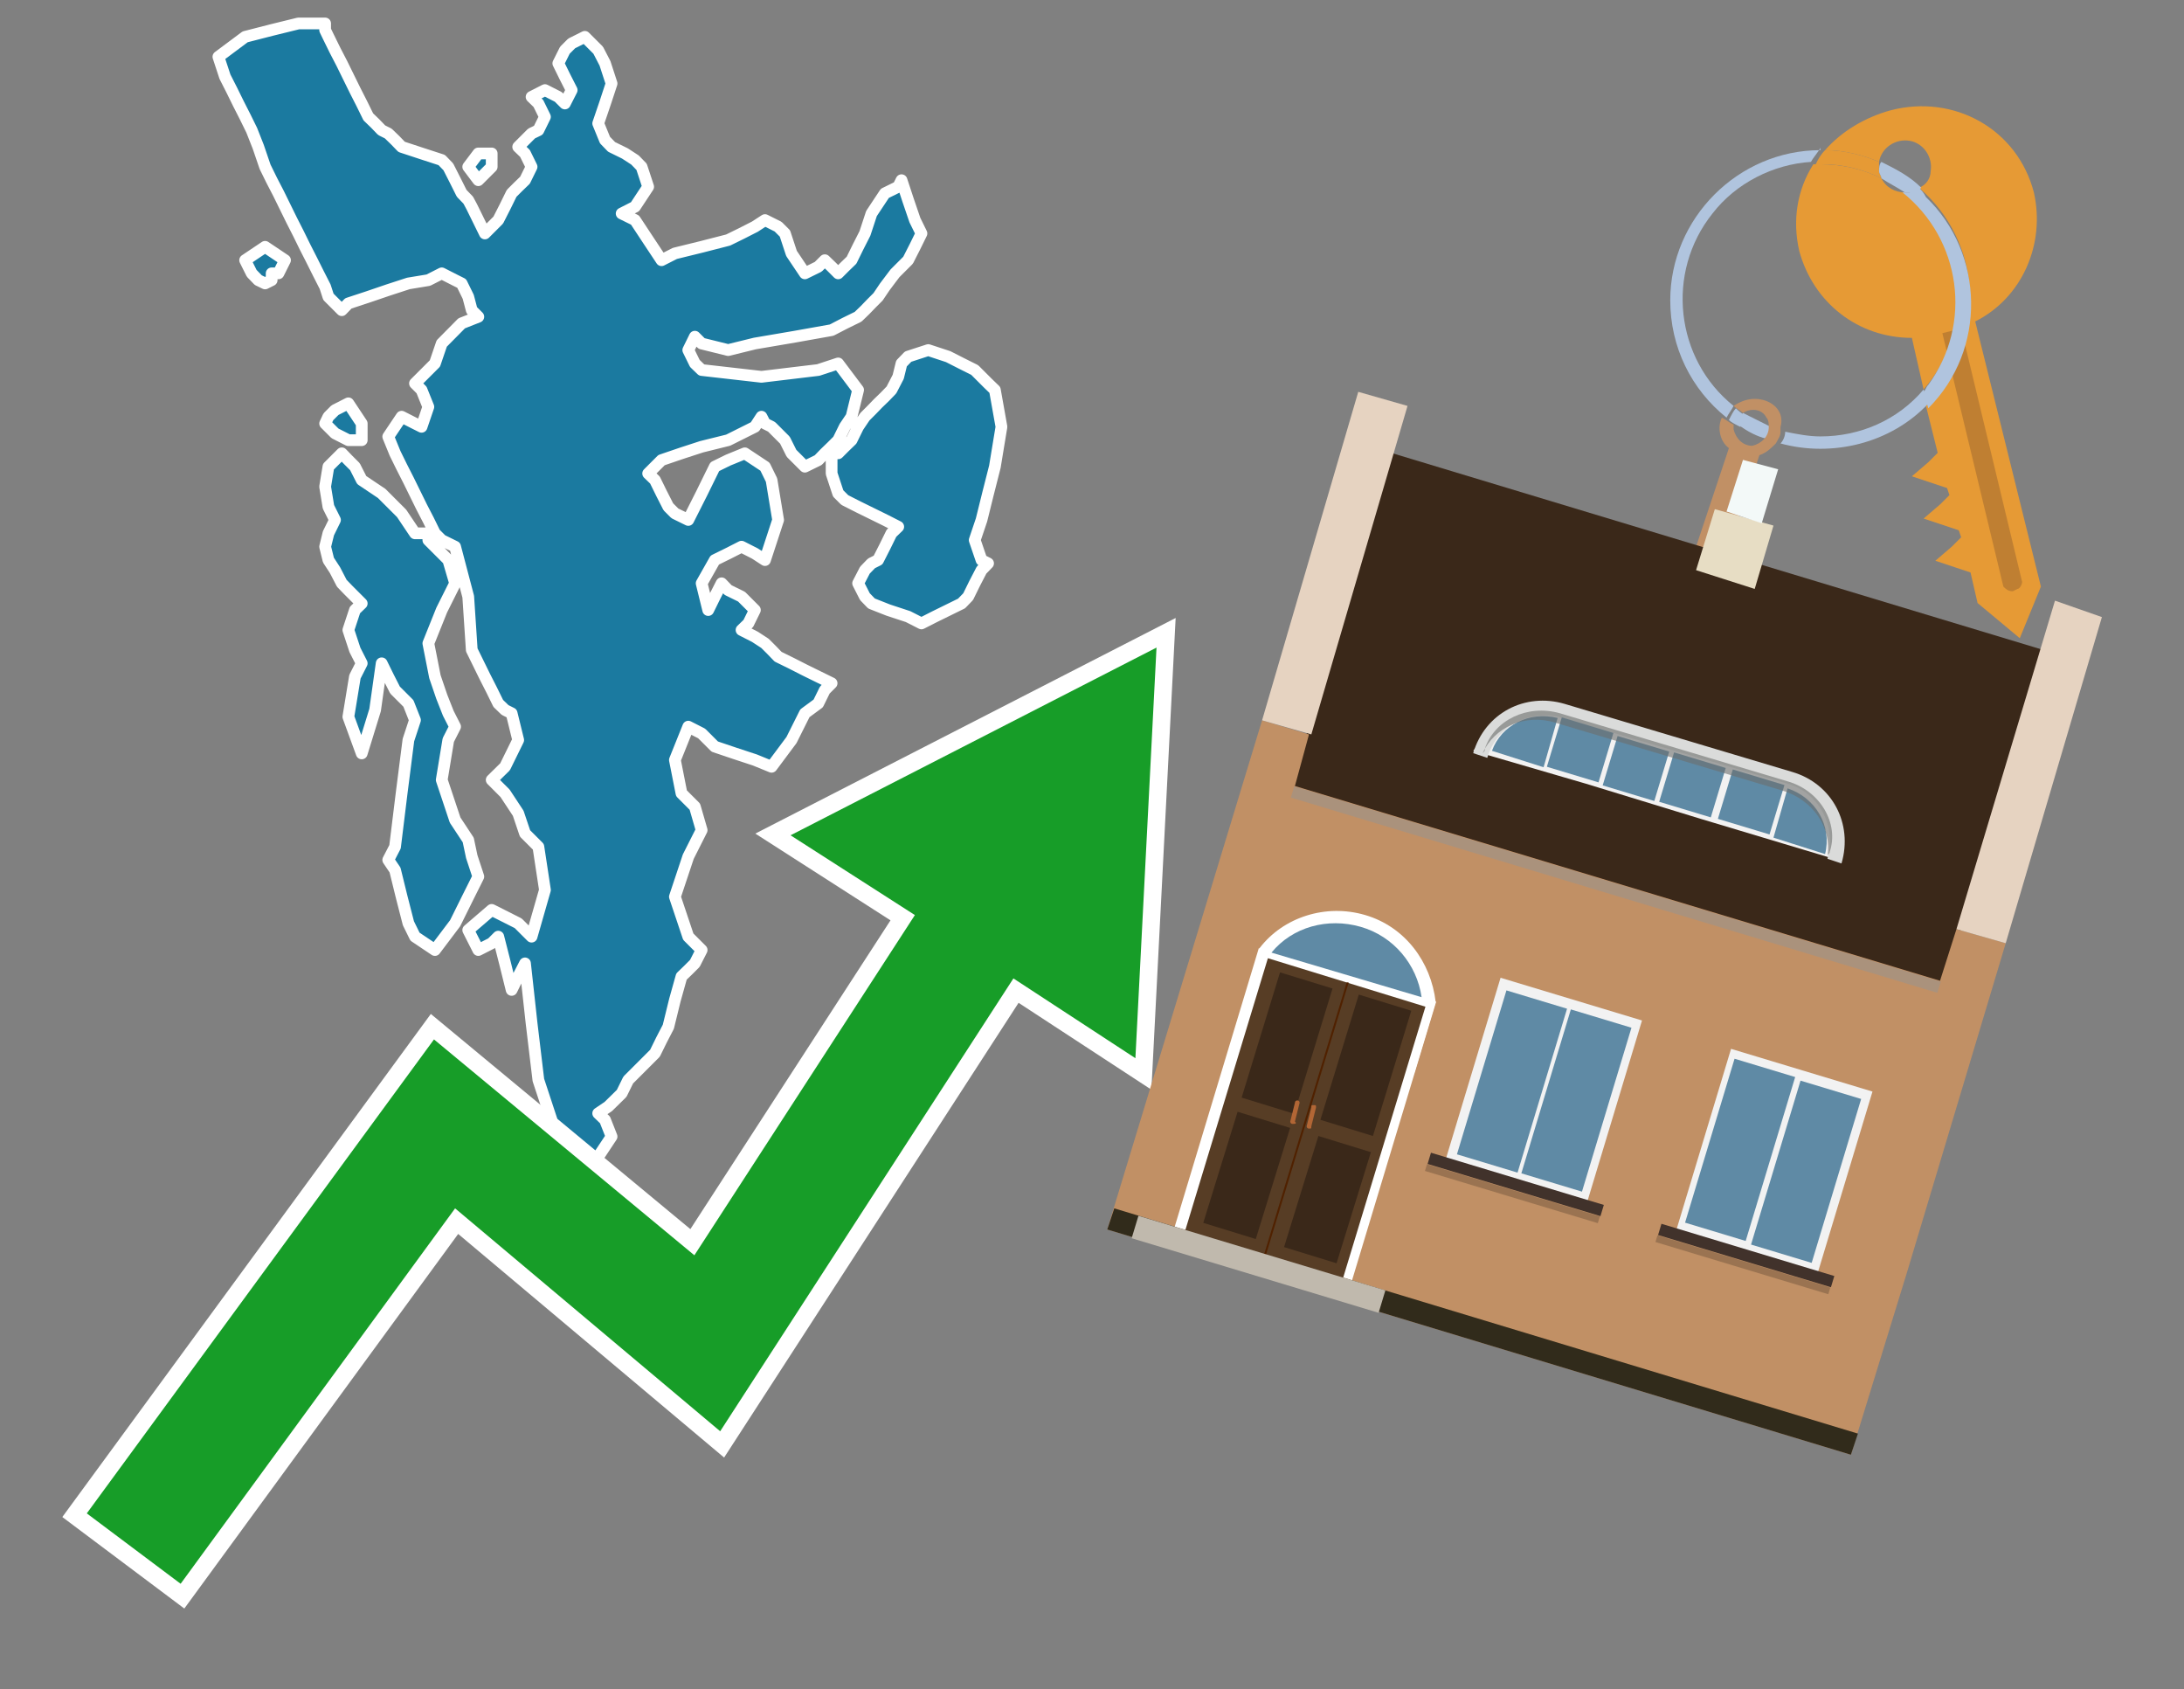 <?xml version="1.0" encoding="utf-8"?>
<!-- Generator: Adobe Illustrator 26.0.3, SVG Export Plug-In . SVG Version: 6.00 Build 0)  -->
<svg version="1.1" id="Text" xmlns="http://www.w3.org/2000/svg" xmlns:xlink="http://www.w3.org/1999/xlink" x="0px" y="0px"
	 width="93.1px" height="72px" viewBox="0 0 93.1 72" style="enable-background:new 0 0 93.1 72;" xml:space="preserve">
<rect x="0" y="0" width="93.1" height="72" fill="#808080" stroke="none"/>
<style type="text/css">
	.st0{fill:#1B7AA0;stroke:#FFFFFF;stroke-width:0.5;stroke-linejoin:round;}
	.st1{fill:none;stroke:#FFFFFF;stroke-width:1.5;stroke-miterlimit:10;}
	.st2{fill:#179D28;}
	.st3{fill:#E69A35;}
	.st4{fill:#B0C4DE;}
	.st5{fill:#C19065;}
	.st6{fill:#BF7F32;}
	.st7{fill-rule:evenodd;clip-rule:evenodd;fill:#3A2819;}
	.st8{fill-rule:evenodd;clip-rule:evenodd;fill:#C19065;}
	.st9{opacity:0.5;fill-rule:evenodd;clip-rule:evenodd;fill:#949494;}
	.st10{fill-rule:evenodd;clip-rule:evenodd;fill:#E6D3C1;}
	.st11{fill-rule:evenodd;clip-rule:evenodd;fill:#312B1B;}
	.st12{fill-rule:evenodd;clip-rule:evenodd;fill:#E7DDC4;}
	.st13{fill-rule:evenodd;clip-rule:evenodd;fill:#F3F9F8;}
	.st14{fill-rule:evenodd;clip-rule:evenodd;fill:#F2F2F2;}
	.st15{fill-rule:evenodd;clip-rule:evenodd;fill:#5F8AA5;}
	.st16{fill-rule:evenodd;clip-rule:evenodd;fill:#41322B;}
	.st17{opacity:0.2;fill-rule:evenodd;clip-rule:evenodd;}
	.st18{fill:#5F8AA5;}
	.st19{fill:#DADBDA;}
	.st20{fill:#BD7A53;}
	.st21{opacity:0.6;fill-rule:evenodd;clip-rule:evenodd;fill:#6D6E6D;}
	.st22{fill:#FFFFFF;}
	.st23{fill-rule:evenodd;clip-rule:evenodd;fill:#FFFFFF;}
	.st24{fill:#573D25;}
	.st25{fill:#3A2819;}
	.st26{fill:#502100;}
	.st27{fill-rule:evenodd;clip-rule:evenodd;fill:#C0B9AD;}
	.st28{fill:#B26635;}
</style>
<path class="st0" d="M13.86,1.28L14.0,1.57L14.28,2.14L14.57,2.7L14.85,3.27L15.13,3.84L15.42,4.41L15.7,4.98L15.99,5.26L16.27,5.55L16.55,5.69L16.84,5.97L17.12,6.26L17.97,6.54L18.83,6.82L19.11,7.11L19.4,7.68L19.68,8.24L19.96,8.53L20.11,8.81L20.39,9.38L20.67,9.95L20.96,9.66L21.24,9.38L21.53,8.81L21.81,8.24L22.09,7.96L22.38,7.68L22.66,7.11L22.38,6.54L22.09,6.26L22.38,5.97L22.66,5.69L22.95,5.55L23.23,4.98L22.95,4.41L22.66,4.13L23.23,3.84L23.8,4.13L24.08,4.41L24.37,3.84L24.08,3.27L23.8,2.7L24.08,2.14L24.37,1.85L24.93,1.57L25.5,2.14L25.79,2.7L26.07,3.56L25.79,4.41L25.5,5.26L25.79,5.97L26.07,6.26L26.64,6.54L27.07,6.82L27.35,7.11L27.63,7.96L27.07,8.81L26.5,9.1L27.07,9.38L27.63,10.23L28.2,11.09L28.77,10.8L29.91,10.52L31.04,10.23L31.61,9.95L32.18,9.66L32.61,9.38L33.17,9.66L33.46,9.95L33.74,10.8L34.31,11.65L34.88,11.37L35.16,11.09L35.45,11.37L35.73,11.65L36.01,11.37L36.3,11.09L36.58,10.52L36.87,9.95L37.15,9.1L37.72,8.24L38.29,7.96L38.43,7.68L38.71,8.53L39.0,9.38L39.28,9.95L39.0,10.52L38.71,11.09L38.15,11.65L37.72,12.22L37.43,12.65L37.15,12.93L36.87,13.22L36.58,13.5L36.01,13.78L35.45,14.07L33.88,14.35L32.18,14.64L31.04,14.92L29.91,14.64L29.62,14.35L29.34,14.92L29.62,15.49L29.91,15.77L32.46,16.06L34.88,15.77L35.73,15.49L36.58,16.62L36.3,17.76L36.01,18.19L35.73,18.76L35.45,19.04L35.16,19.32L34.88,19.61L34.31,19.89L33.74,19.32L33.46,18.76L33.17,18.47L32.89,18.19L32.61,18.05L32.46,17.76L32.18,18.19L31.04,18.76L29.91,19.04L29.05,19.32L28.2,19.61L27.92,19.89L27.63,20.18L27.92,20.46L28.2,21.03L28.49,21.6L28.77,21.88L29.34,22.16L29.91,21.03L30.47,19.89L31.04,19.61L31.75,19.32L32.61,19.89L32.89,20.46L33.17,22.16L32.61,23.87L32.18,23.59L31.61,23.3L31.04,23.59L30.47,23.87L29.91,24.86L30.19,26.0L30.47,25.43L30.76,24.86L31.04,25.15L31.61,25.43L32.18,26.0L31.9,26.57L31.61,26.85L32.18,27.14L32.61,27.42L32.89,27.7L33.17,27.99L33.74,28.27L34.31,28.56L34.88,28.84L35.45,29.12L35.16,29.41L34.88,29.98L34.31,30.4L33.74,31.54L32.89,32.68L32.18,32.39L31.33,32.11L30.47,31.82L30.19,31.54L29.91,31.26L29.34,30.97L28.77,32.39L29.05,33.81L29.34,34.1L29.62,34.38L29.91,35.38L29.34,36.51L28.77,38.22L29.34,39.92L29.91,40.49L29.62,41.06L29.34,41.34L29.05,41.62L28.77,42.62L28.49,43.76L28.2,44.32L27.92,44.89L27.63,45.18L27.35,45.46L27.07,45.74L26.78,46.03L26.5,46.6L25.93,47.16L25.5,47.45L25.79,47.73L26.07,48.44L25.5,49.3L24.93,50.15L24.65,51.0L24.37,50.72L24.08,50.43L23.8,49.01L23.51,47.73L23.23,46.88L22.95,46.03L22.66,43.61L22.38,41.06L22.09,41.62L21.81,42.19L21.53,41.06L21.24,39.92L20.96,40.2L20.39,40.49L19.96,39.64L20.96,38.78L22.09,39.35L22.66,39.92L23.23,37.93L22.95,36.09L22.66,35.8L22.38,35.52L22.09,34.66L21.53,33.81L20.96,33.24L21.53,32.68L22.09,31.54L21.81,30.4L21.53,30.26L21.24,29.98L20.96,29.41L20.67,28.84L20.39,28.27L20.11,27.7L19.96,25.43L19.4,23.3L18.83,23.02L18.54,22.73L18.26,22.16L17.97,21.6L17.69,21.03L17.41,20.46L17.12,19.89L16.84,19.32L16.55,18.61L17.12,17.76L17.69,18.05L17.97,18.19L18.26,17.34L17.97,16.62L17.69,16.34L17.97,16.06L18.26,15.77L18.54,15.49L18.83,14.64L19.68,13.78L20.39,13.5L20.11,13.22L19.96,12.65L19.68,12.08L19.4,11.94L18.83,11.65L18.26,11.94L17.41,12.08L16.55,12.36L15.7,12.65L14.85,12.93L14.57,13.22L14.28,12.93L14.0,12.65L13.86,12.22L13.57,11.65L13.29,11.09L13.0,10.52L12.72,9.95L12.43,9.38L12.15,8.81L11.87,8.24L11.58,7.68L11.3,7.11L11.01,6.26L10.73,5.55L10.45,4.98L10.16,4.41L9.88,3.84L9.59,3.27L9.31,2.42L10.45,1.57L11.58,1.28L12.72,1.0L13.86,1.0ZM20.96,7.11L20.39,7.68L19.96,7.11L20.39,6.54L20.96,6.54ZM35.73,19.32L36.01,19.04L36.3,18.76L36.58,18.19L36.87,17.76L37.15,17.48L37.43,17.19L37.72,16.91L38.0,16.62L38.29,16.06L38.43,15.49L38.71,15.2L39.57,14.92L40.42,15.2L40.99,15.49L41.55,15.77L41.84,16.06L42.12,16.34L42.41,16.62L42.69,18.19L42.41,19.89L42.12,21.03L41.84,22.16L41.55,23.02L41.84,23.87L42.12,24.01L41.84,24.3L41.55,24.86L41.27,25.43L40.99,25.72L40.42,26.0L39.85,26.28L39.28,26.57L38.71,26.28L37.86,26.0L37.15,25.72L36.87,25.43L36.58,24.86L36.87,24.3L37.15,24.01L37.43,23.87L37.72,23.3L38.0,22.73L38.29,22.45L37.72,22.16L37.15,21.88L36.58,21.6L36.01,21.31L35.73,21.03L35.45,20.18L35.45,19.32ZM18.26,23.02L18.54,23.3L18.83,23.59L19.11,23.87L19.4,24.86L18.83,26.0L18.26,27.42L18.54,28.84L18.83,29.69L19.11,30.4L19.4,30.97L19.11,31.54L18.83,33.24L19.4,34.95L19.96,35.8L20.11,36.51L20.39,37.36L19.96,38.22L19.4,39.35L18.54,40.49L17.69,39.92L17.41,39.35L17.12,38.22L16.84,37.08L16.55,36.65L16.84,36.09L17.12,33.81L17.41,31.54L17.69,30.69L17.41,29.98L17.12,29.69L16.84,29.41L16.55,28.84L16.27,28.27L15.99,30.26L15.42,32.11L14.85,30.55L15.13,28.84L15.42,28.27L15.13,27.7L14.85,26.85L15.13,26.0L15.42,25.72L15.13,25.43L14.85,25.15L14.57,24.86L14.28,24.3L14.0,23.87L13.86,23.3L14.0,22.73L14.28,22.16L14.0,21.6L13.86,20.74L14.0,19.89L14.28,19.61L14.57,19.32L14.85,19.61L15.13,19.89L15.42,20.46L16.27,21.03L17.12,21.88L17.69,22.73L18.26,22.73ZM14.85,18.76L14.28,18.47L14.0,18.19L13.86,18.05L14.0,17.76L14.28,17.48L14.85,17.19L15.42,18.05L15.42,18.76ZM11.58,11.94L11.3,12.08L11.01,11.94L10.73,11.65L10.45,11.09L11.3,10.52L12.15,11.09L11.87,11.65L11.58,11.65Z"/>
<polygon class="st1" points="49.3,27.6 33.7,35.6 39,39 29.6,53.5 18.5,44.3 3.7,64.5 7.7,67.5 19.4,51.5 30.7,61 43.2,41.7 
	48.4,45.1 "/>
<polygon class="st2" points="49.3,27.6 33.7,35.6 39,39 29.6,53.5 18.5,44.3 3.7,64.5 7.7,67.5 19.4,51.5 30.7,61 43.2,41.7 
	48.4,45.1 "/>
<path class="st3" d="M80.2,7.6c0-0.1-0.1-0.2-0.1-0.3c0-0.1,0-0.3,0-0.4c-0.7-0.3-1.5-0.5-2.3-0.5c-0.2,0.2-0.3,0.4-0.4,0.6
	c0.1,0,0.2,0,0.3,0C78.5,7,79.4,7.2,80.2,7.6z"/>
<path class="st4" d="M77.6,6.4c-3.5,0-6.4,2.9-6.4,6.4c0,2,0.9,3.8,2.4,5c0.1-0.2,0.2-0.3,0.3-0.5c-2.5-2-2.9-5.7-0.9-8.2
	c1-1.3,2.6-2.1,4.2-2.2c0.1-0.2,0.3-0.4,0.4-0.6V6.4z"/>
<path class="st3" d="M84.2,13.7c2-1,3-3.3,2.5-5.5C86,5.5,83.3,4,80.6,4.7c-1.1,0.3-2.1,0.9-2.8,1.7c0.8,0,1.6,0.2,2.3,0.5
	c0.1-0.6,0.7-1,1.3-0.9c0.6,0.1,1,0.7,0.9,1.3c0,0.3-0.2,0.6-0.5,0.7c2.7,2.3,2.9,6.4,0.6,9c-0.1,0.1-0.2,0.2-0.3,0.3l0.5,2
	l-0.4,0.4l-0.7,0.6l0.9,0.3l0.6,0.2l0.1,0.3l-0.4,0.4L82,22.1l0.9,0.3l0.6,0.2l0.1,0.3l-0.4,0.4l-0.7,0.6l0.9,0.3l0.6,0.2l0.3,1.3
	l1.8,1.5L87,25L84.2,13.7z"/>
<path class="st3" d="M81.2,8.2c-0.4,0-0.8-0.2-1-0.6C79.4,7.2,78.5,7,77.6,7c-0.1,0-0.2,0-0.3,0c-0.7,1.1-0.9,2.4-0.6,3.7
	c0.6,2.2,2.5,3.7,4.8,3.7l0.5,2.2c2.1-2.4,1.9-6.1-0.6-8.2C81.3,8.3,81.2,8.3,81.2,8.2z"/>
<path class="st4" d="M74.1,18.1c0.4,0.3,0.8,0.5,1.2,0.6c0.1-0.1,0.2-0.3,0.2-0.5l0,0c-0.4-0.2-0.8-0.4-1.2-0.6
	C74.2,17.8,74.1,17.9,74.1,18.1z"/>
<path class="st4" d="M74.4,17.7c-0.2-0.1-0.3-0.2-0.4-0.3c-0.1,0.1-0.2,0.3-0.3,0.5c0.1,0.1,0.3,0.2,0.5,0.3
	C74.1,17.9,74.2,17.8,74.4,17.7z"/>
<path class="st5" d="M74.8,17c-0.3,0-0.6,0.1-0.9,0.3c0.1,0.1,0.3,0.2,0.4,0.3c0.3-0.2,0.8-0.2,1,0.2c0.1,0.1,0.1,0.3,0.1,0.4l0,0
	c0,0.4-0.3,0.7-0.7,0.8c-0.4,0-0.7-0.3-0.8-0.7c0,0,0,0,0-0.1v-0.1c-0.2-0.1-0.3-0.2-0.5-0.3c-0.2,0.4-0.1,1,0.3,1.3l-1.7,5.1
	l1.3,0.3l1.7-5.1c0.3-0.1,0.5-0.3,0.7-0.5c0.1-0.2,0.2-0.3,0.2-0.5c0-0.1,0-0.1,0-0.2C76.1,17.5,75.5,17,74.8,17z"/>
<path class="st6" d="M86,25.1l-0.2,0.1c-0.2,0-0.3-0.1-0.4-0.2l0,0l-2.6-10.8l0.8-0.2l2.6,10.8C86.2,24.9,86.1,25.1,86,25.1L86,25.1
	z"/>
<path class="st4" d="M80.1,7.3c0,0.1,0.1,0.2,0.1,0.3c0.3,0.2,0.7,0.4,1,0.6c0.1,0,0.2,0,0.3,0c0.1,0,0.3-0.1,0.4-0.2
	c-0.5-0.5-1.1-0.8-1.7-1.1C80.1,7,80.1,7.2,80.1,7.3z"/>
<path class="st4" d="M77.6,18.6c-0.5,0-1-0.1-1.5-0.2c0,0.2-0.1,0.4-0.2,0.5c2.2,0.6,4.7,0,6.3-1.7L82,16.6
	C80.9,17.9,79.3,18.6,77.6,18.6z"/>
<path class="st4" d="M81.8,8c-0.1,0.1-0.2,0.1-0.4,0.2c-0.1,0-0.2,0-0.3,0c2.5,2,3,5.6,1.1,8.2c-0.1,0.1-0.1,0.2-0.2,0.3l0.2,0.7
	c2.5-2.5,2.4-6.6-0.1-9C82,8.2,81.9,8.1,81.8,8L81.8,8z"/>
<g>
	<polygon class="st7" points="82.9,42 55,33.6 59.3,19.3 87.1,27.7 82.9,42 	"/>
	<polygon class="st8" points="81.3,54.2 85.5,40.2 83.4,39.6 82.7,41.8 55.2,33.5 55.8,31.3 53.8,30.7 47.2,52.4 78.9,62 	"/>
	
		<rect x="54.5" y="37.7" transform="matrix(0.957 0.289 -0.289 0.957 13.909 -18.316)" class="st9" width="28.8" height="0.5"/>
	<polygon class="st10" points="85.5,40.2 83.4,39.6 87.6,25.6 89.6,26.3 85.5,40.2 	"/>
	<polygon class="st10" points="55.9,31.3 53.8,30.7 57.9,16.7 60,17.3 55.9,31.3 	"/>
	<polygon class="st11" points="78.9,62 79.2,61.1 47.5,51.5 47.2,52.4 78.9,62 	"/>
	<polygon class="st12" points="75.6,22.4 73.1,21.7 72.3,24.3 74.8,25.1 75.6,22.4 	"/>
	<polygon class="st13" points="75.8,20 74.3,19.6 73.6,21.8 75.1,22.3 75.8,20 	"/>
	<g>
		
			<rect x="62.7" y="42.5" transform="matrix(-0.957 -0.289 0.289 -0.957 115.347 110.133)" class="st14" width="6.3" height="8.2"/>
		<g>
			
				<rect x="63.6" y="45.6" transform="matrix(0.289 -0.957 0.957 0.289 2.833 97.694)" class="st15" width="7.3" height="2.7"/>
			
				<rect x="60.8" y="44.8" transform="matrix(0.289 -0.957 0.957 0.289 1.662 94.435)" class="st15" width="7.3" height="2.7"/>
		</g>
		
			<rect x="60.8" y="50.2" transform="matrix(-0.957 -0.289 0.289 -0.957 111.902 117.445)" class="st16" width="7.7" height="0.5"/>
		
			<rect x="60.7" y="50.7" transform="matrix(-0.957 -0.289 0.289 -0.957 111.55 118.193)" class="st17" width="7.7" height="0.3"/>
	</g>
	<g>
		
			<rect x="72.4" y="45.4" transform="matrix(-0.957 -0.289 0.289 -0.957 133.617 118.741)" class="st14" width="6.3" height="8.2"/>
		<g>
			
				<rect x="73.3" y="48.6" transform="matrix(0.289 -0.957 0.957 0.289 6.95 109.146)" class="st15" width="7.3" height="2.7"/>
			
				<rect x="70.6" y="47.7" transform="matrix(0.289 -0.957 0.957 0.289 5.779 105.888)" class="st15" width="7.3" height="2.7"/>
		</g>
		
			<rect x="70.5" y="53.1" transform="matrix(-0.957 -0.289 0.289 -0.957 130.172 126.053)" class="st16" width="7.7" height="0.5"/>
		
			<rect x="70.4" y="53.6" transform="matrix(-0.957 -0.289 0.289 -0.957 129.82 126.801)" class="st17" width="7.7" height="0.3"/>
	</g>
	<g>
		<path class="st14" d="M76.3,33c2,0.6,2.2,3.7,2.2,3.7l0,0l-6-1.8l-4.9-1.5L62.8,32l0,0c0,0,1.9-2.4,3.9-1.8L76.3,33z"/>
		<path class="st18" d="M77.8,36.4c0.3-1.2-0.4-2.4-1.6-2.8l-0.6,2.1L77.8,36.4z"/>
		<g>
			<path class="st19" d="M76.2,33.4c1.4,0.4,2.1,1.9,1.7,3.2l0.6,0.2c0.5-1.7-0.4-3.4-2.1-3.9l-9.7-2.9c-1.7-0.5-3.4,0.4-3.9,2.1
				l0.6,0.2c0.4-1.4,1.9-2.1,3.2-1.7L76.2,33.4z"/>
		</g>
		<g>
			<path class="st20" d="M74.1,35.4L74.1,35.4L74.1,35.4C74.1,35.4,74.1,35.4,74.1,35.4C74.1,35.4,74.1,35.4,74.1,35.4z"/>
			
				<rect x="74.4" y="35.2" transform="matrix(0.289 -0.957 0.957 0.289 18.881 96.43)" class="st19" width="0" height="0.6"/>
		</g>
		<g>
			<path class="st18" d="M63.6,32l2.2,0.7l0.6-2.1C65.2,30.3,64,30.9,63.6,32z"/>
		</g>
		<g>
			
				<rect x="64.7" y="32.3" transform="matrix(0.289 -0.957 0.957 0.289 14.812 85.112)" class="st19" width="0" height="0.6"/>
		</g>
		
			<rect x="73.5" y="33.1" transform="matrix(0.957 0.289 -0.289 0.957 13.093 -20.124)" class="st18" width="2.3" height="2.2"/>
		
			<rect x="71" y="32.4" transform="matrix(0.957 0.289 -0.289 0.957 12.78 -19.459)" class="st18" width="2.3" height="2.2"/>
		
			<rect x="68.6" y="31.7" transform="matrix(0.957 0.289 -0.289 0.957 12.466 -18.794)" class="st18" width="2.3" height="2.2"/>
		
			<rect x="66.2" y="30.9" transform="matrix(0.957 0.289 -0.289 0.957 12.153 -18.129)" class="st18" width="2.3" height="2.2"/>
		<path class="st21" d="M66.5,30.4c-1.4-0.4-2.8,0.3-3.2,1.5c0,0.1,0,0.1-0.1,0.2c0.5-1.1,1.8-1.7,3.1-1.3l9.7,2.9
			c1.3,0.4,2.1,1.6,1.9,2.8c0-0.1,0.1-0.1,0.1-0.2c0.4-1.2-0.4-2.6-1.8-3L66.5,30.4z"/>
	</g>
	<g>
		<path class="st22" d="M61.2,42.7c-0.2-1.7-1.3-3.2-3-3.7c-1.7-0.5-3.5,0.1-4.5,1.4l-0.9,3.1c0.2,1.7,1.3,3.1,3,3.6
			c1.7,0.5,3.5-0.1,4.5-1.4L61.2,42.7z"/>
		
			<rect x="51.7" y="41.3" transform="matrix(0.957 0.289 -0.289 0.957 16.119 -14.054)" class="st23" width="7.9" height="12.4"/>
		<g transform="matrix( 0.861, 0, 0, 0.861, 2148,666.7) ">
			<g>
				<g id="Symbol_9_0_Layer2_0_MEMBER_8_MEMBER_12_MEMBER_0_FILL_00000060021201590598459050000000066037270783187345_">
					<path class="st24" d="M-2432-726.9l7.8,2.4l-4.1,13.5l-7.8-2.4L-2432-726.9z"/>
				</g>
			</g>
		</g>
		<g transform="matrix( 0.861, 0, 0, 0.861, 2148,666.7) ">
			<g>
				<g id="Symbol_9_0_Layer2_0_MEMBER_8_MEMBER_12_MEMBER_2_MEMBER_1_FILL_00000132060489121638774550000007330903994898771113_">
					<path class="st25" d="M-2435.2-713.8l1.7-5.5l2.6,0.8l-1.7,5.5L-2435.2-713.8z"/>
				</g>
			</g>
		</g>
		<g transform="matrix( 0.861, 0, 0, 0.861, 2148,666.7) ">
			<g>
				<g id="Symbol_9_0_Layer2_0_MEMBER_8_MEMBER_12_MEMBER_2_MEMBER_1_FILL_00000176730692291766165980000016523489373208341399_">
					<path class="st25" d="M-2433.3-720l1.9-6.2l2.6,0.8l-1.9,6.2L-2433.3-720z"/>
				</g>
			</g>
		</g>
		<g transform="matrix( 0.861, 0, 0, 0.861, 2148,666.7) ">
			<g>
				<g id="Symbol_9_0_Layer2_0_MEMBER_8_MEMBER_12_MEMBER_2_MEMBER_1_FILL_00000082362931983957889100000005224260879095784090_">
					<path class="st26" d="M-2432.2-712.2l4.1-13.5l0.1,0l-4.1,13.5L-2432.2-712.2z"/>
				</g>
			</g>
		</g>
		<rect x="53.2" y="48.4" transform="matrix(0.289 -0.957 0.957 0.289 -13.453 89.698)" class="st27" width="1" height="11"/>
		<path class="st28" d="M55.1,47.9L55.1,47.9c-0.1,0-0.1-0.1-0.1-0.1l0.2-0.8c0-0.1,0.1-0.1,0.1-0.1l0,0c0.1,0,0.1,0.1,0.1,0.1
			l-0.2,0.8C55.3,47.9,55.2,47.9,55.1,47.9z"/>
		<g transform="matrix( 0.861, 0, 0, 0.861, 2148,666.7) ">
			<g>
				<g id="Symbol_9_0_Layer2_0_MEMBER_8_MEMBER_12_MEMBER_2_MEMBER_1_FILL_00000013159148457552116620000004647169029062916774_">
					<path class="st25" d="M-2428.6-711.8l1.7-5.5l-2.6-0.8l-1.7,5.5L-2428.6-711.8z"/>
				</g>
			</g>
		</g>
		<g transform="matrix( 0.861, 0, 0, 0.861, 2148,666.7) ">
			<g>
				<g id="Symbol_9_0_Layer2_0_MEMBER_8_MEMBER_12_MEMBER_2_MEMBER_1_FILL_00000048498788352989995860000015174018544838236605_">
					<path class="st25" d="M-2426.8-718.1l1.9-6.2l-2.6-0.8l-1.9,6.2L-2426.8-718.1z"/>
				</g>
			</g>
		</g>
		<path class="st28" d="M55.8,48.1L55.8,48.1c0.1,0,0.1,0,0.1-0.1l0.2-0.8c0-0.1,0-0.1-0.1-0.1l0,0c-0.1,0-0.1,0-0.1,0.1l-0.2,0.8
			C55.7,48,55.7,48.1,55.8,48.1z"/>
		<g>
			<path class="st18" d="M60.6,42.5c-0.2-1.4-1.2-2.6-2.6-3s-2.9,0-3.8,1.1L60.6,42.5z"/>
		</g>
	</g>
</g>
</svg>
